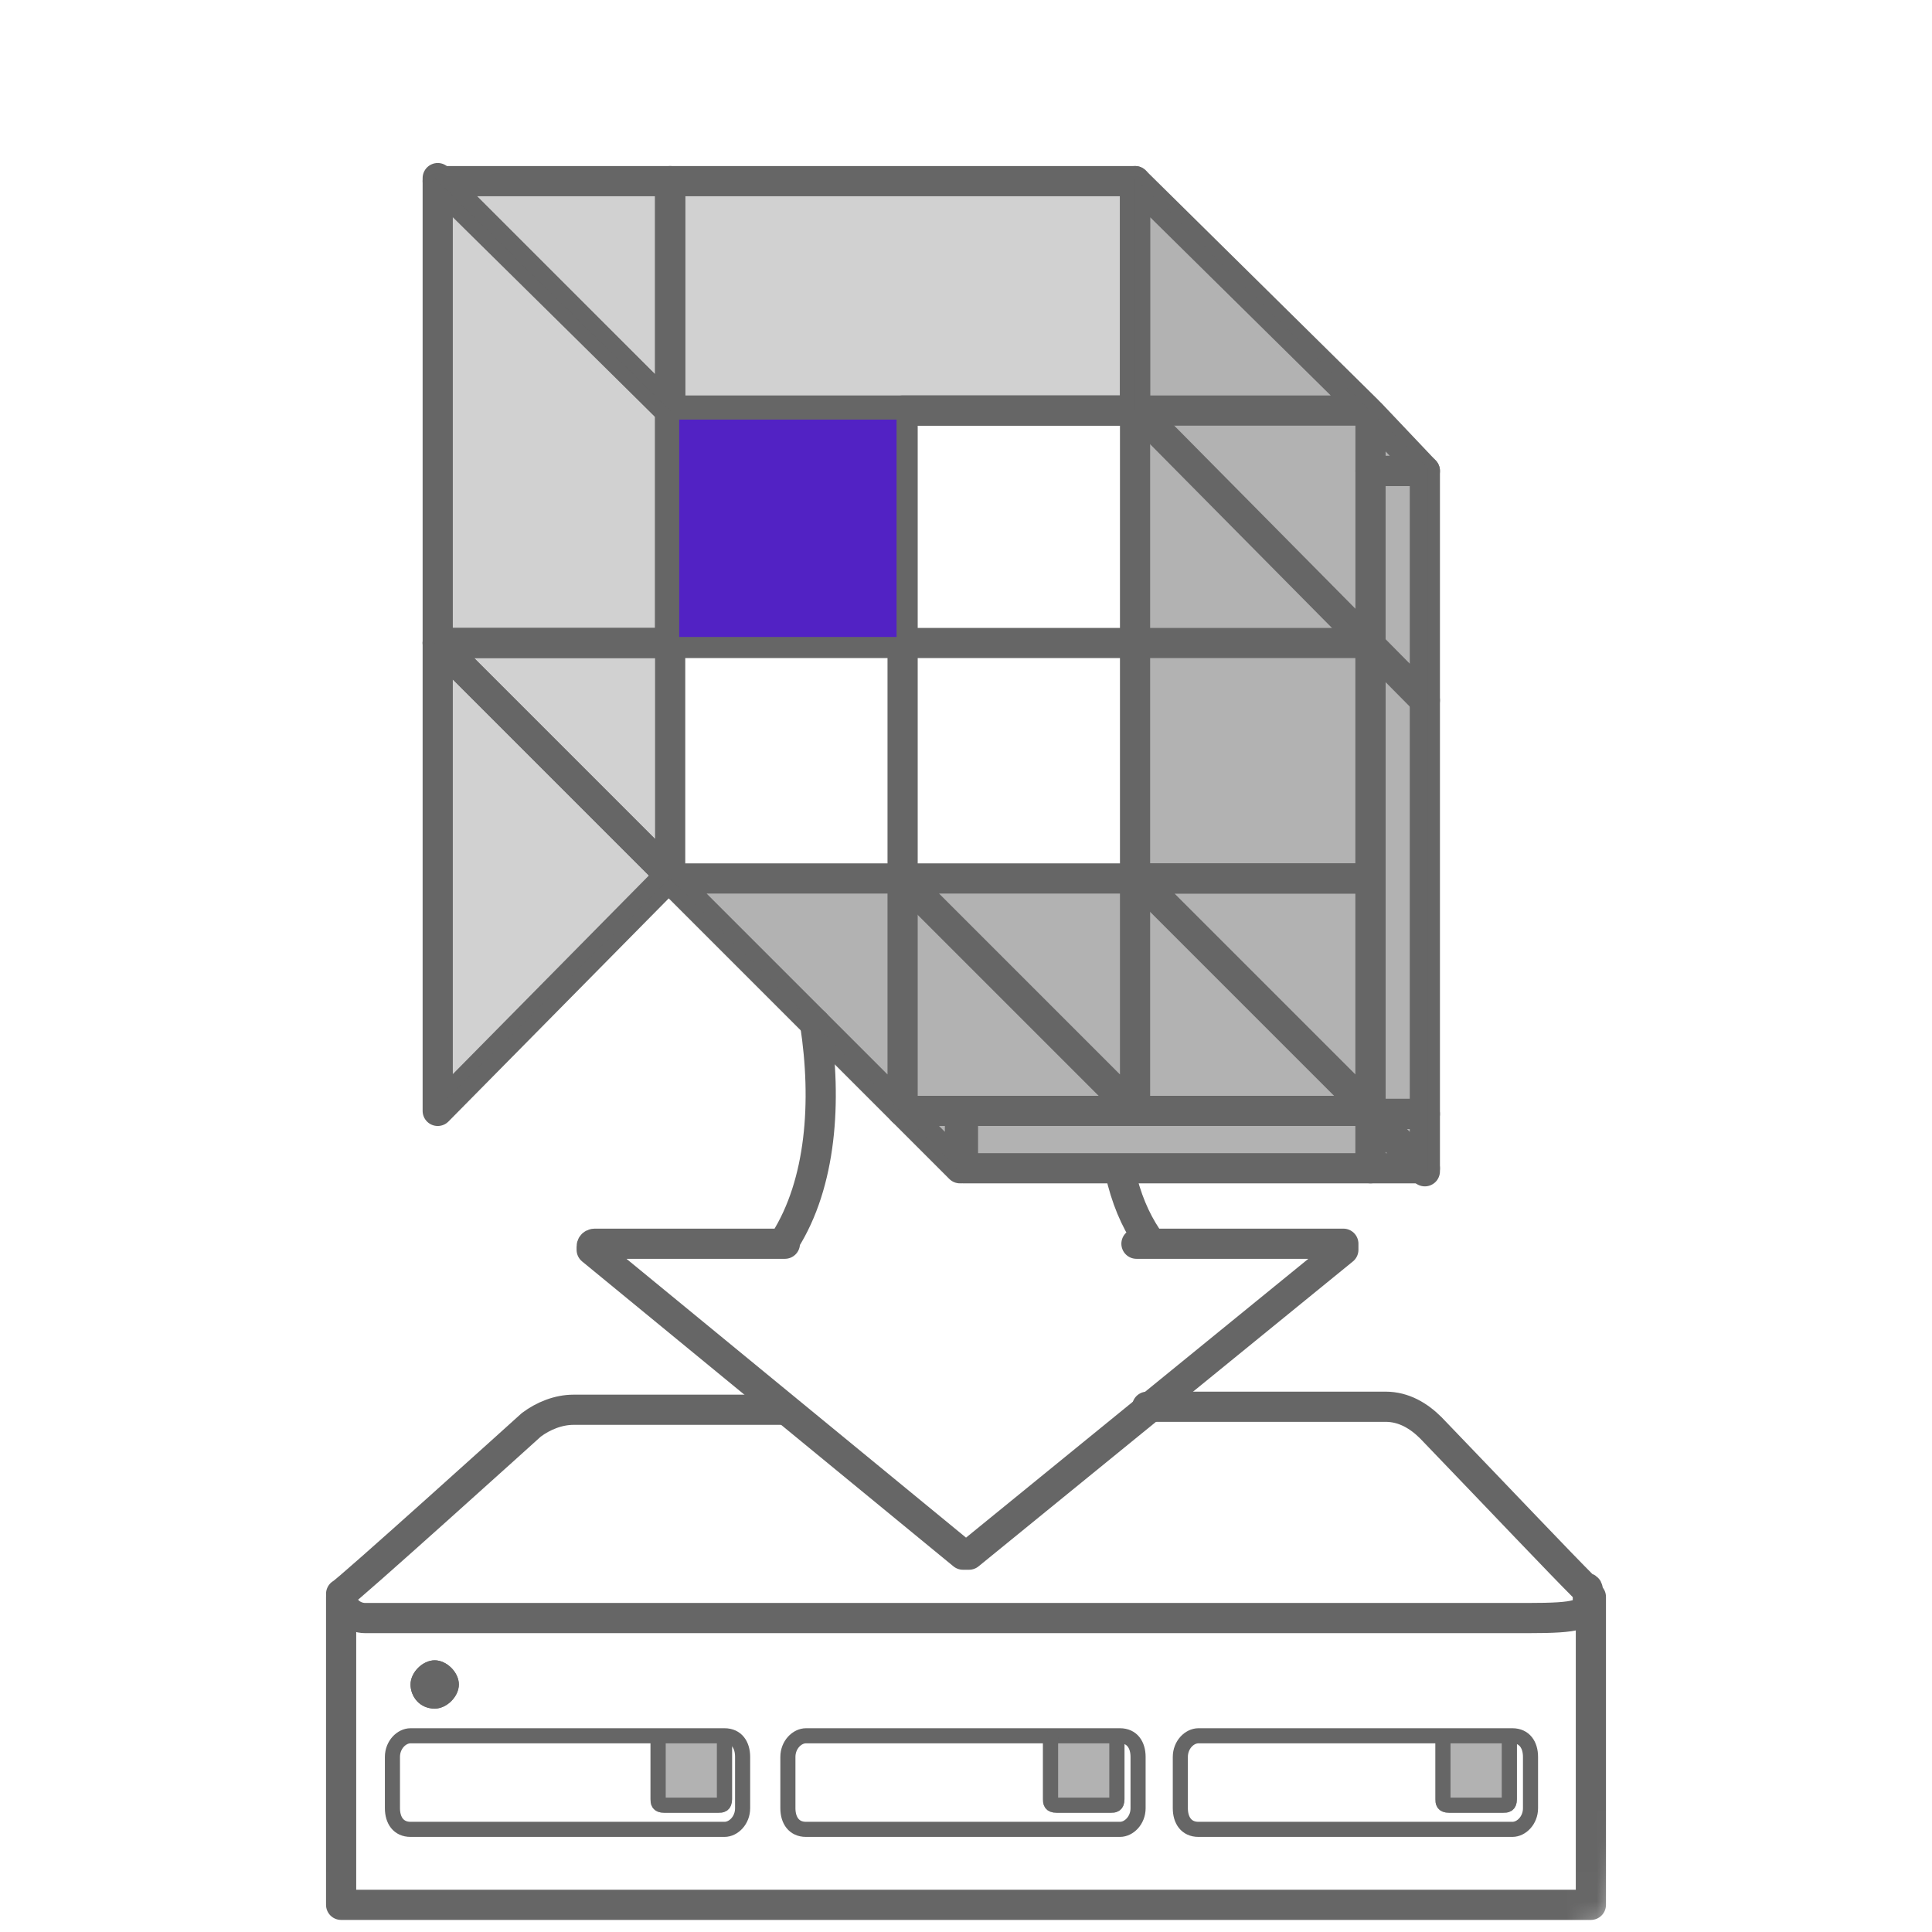 <?xml version="1.0" encoding="UTF-8"?>
<svg xmlns="http://www.w3.org/2000/svg" version="1.1" xmlns:xlink="http://www.w3.org/1999/xlink" viewBox="0 0 64 64">
  <defs>
    <style>
      .cls-1, .cls-2, .cls-3 {
        fill: none;
      }

      .cls-1, .cls-2, .cls-3, .cls-4 {
        stroke: #666;
        stroke-linecap: round;
        stroke-linejoin: round;
      }

      .cls-5 {
        mask: url(#mask-1);
      }

      .cls-2 {
        stroke-width: .5px;
      }

      .cls-6 {
        mask: url(#mask);
      }

      .cls-7 {
        fill: #fff;
      }

      .cls-7, .cls-8, .cls-3 {
        fill-rule: evenodd;
      }

      .cls-9 {
        fill: #5222c4;
      }

      .cls-8, .cls-10, .cls-11, .cls-4 {
        fill: #666;
      }

      .cls-10, .cls-11 {
        isolation: isolate;
      }

      .cls-10, .cls-4 {
        opacity: .5;
      }

      .cls-11 {
        opacity: .3;
      }

      .cls-4 {
        stroke-width: .5px;
      }
    </style>
    <mask id="mask" x="2.7" y="3.3" width="58.7" height="58.7" maskUnits="userSpaceOnUse">
      <g id="mask-3">
        <path id="path-2" class="cls-7" d="M17.8,3.3h28.6c5.2,0,7.1.5,9,1.6,1.9,1,3.4,2.5,4.4,4.4,1,1.9,1.6,3.8,1.6,9v28.6c0,5.2-.5,7.1-1.6,9s-2.5,3.4-4.4,4.4-3.8,1.6-9,1.6h-28.6c-5.2,0-7.1-.5-9-1.6-1.9-1-3.4-2.5-4.4-4.4-1-1.9-1.6-3.8-1.6-9v-28.6c0-5.2.5-7.1,1.6-9,1-1.9,2.5-3.4,4.4-4.4,1.9-1,3.8-1.6,9-1.6Z"/>
      </g>
    </mask>
    <mask id="mask-1" x="8.4" y="24.5" width="46.3" height="44.2" maskUnits="userSpaceOnUse">
      <g id="mask-5">
        <path id="path-4" class="cls-7" d="M44.3,24.5c5.7,0,10.4,4.6,10.4,10.4v23.5c0,5.7-4.6,10.4-10.4,10.4h-25.6c-5.7,0-10.4-4.6-10.4-10.4v-23.5c0-5.7,4.6-10.4,10.4-10.4h25.6ZM44.6,40.7l-12.9,10.6-10.9-9-2.2.4,1.5,3.9h2.8c.8,0,1.4.2,2.1.7.1,0,.3.2.5.4h0c1.1.9,3.2,2.7,6.1,5.3,3.7-2.9,6-4.7,7-5.4.6-.4,1.1-.8,1.5-.8,1.5,0,2.3-.3,3.7-.3,2.8,0,3.1-.3,3.3-.5h0c0,0,0-.1.1-.1.5-.5-.4-2.2-2.8-5.1Z"/>
      </g>
    </mask>
  </defs>
  <!-- Generator: Adobe Illustrator 28.7.1, SVG Export Plug-In . SVG Version: 1.2.0 Build 142)  -->
  <g>
    <g id="_圖層_1" data-name="圖層_1">
      <g class="cls-6">
        <g id="_箭頭" data-name="箭頭">
          <g id="Path">
            <path class="cls-3" d="M27,33.9c.4,2.6.2,5.3-1,7.2,0,0,0,0,0,.1,0,0,0,0-.2,0-1.4,0-3.4,0-6.1,0,0,0-.1,0-.1.1,0,0,0,0,0,.1l12.3,10.1c0,0,.1,0,.2,0l12.4-10.1c0,0,0-.1,0-.2,0,0,0,0-.1,0-2.7,0-4.7,0-6.1,0s-.1,0-.2,0c0,0,0,0-.1-.2-.4-.6-.7-1.3-.9-2.2"/>
          </g>
        </g>
      </g>
      <g>
        <polygon class="cls-1" points="29.9 21.3 29.9 29.1 29.9 29.1 29.9 21.3 29.9 21.3 29.9 21.3"/>
        <polygon class="cls-1" points="22.2 29.1 22.2 29.1 22.2 29 22.2 29.1"/>
        <polygon class="cls-1" points="22.2 21.3 22.2 13.6 14.5 5.9 14.5 21.3 22.2 21.3 22.2 21.3"/>
        <polygon class="cls-1" points="29.9 21.3 22.2 13.6 22.2 21.3 29.9 21.3"/>
        <polygon class="cls-1" points="29.9 36.8 29.9 29.1 22.2 29.1 29.9 36.8"/>
        <polygon class="cls-1" points="31.8 38.7 31.8 36.8 29.9 36.8 31.8 38.7"/>
        <polygon class="cls-1" points="45.4 36.9 45.4 38.7 47.2 38.7 45.4 36.9"/>
        <polygon class="cls-1" points="47.2 38.8 47.2 36.9 45.4 36.9 47.2 38.8"/>
        <polygon class="cls-1" points="45.4 13.7 45.4 15.6 47.2 15.6 45.4 13.7"/>
        <polygon class="cls-1" points="14.5 21.3 22.2 29 22.2 21.3 14.5 21.3"/>
        <polygon class="cls-1" points="14.5 6 22.2 13.6 22.2 6 14.5 6"/>
        <polygon class="cls-1" points="14.5 21.3 14.5 36.8 22.2 29 14.5 21.3"/>
        <polygon class="cls-1" points="22.2 6 22.2 13.6 22.2 13.6 37.6 13.6 37.6 6 22.2 6"/>
        <polygon class="cls-1" points="47.2 15.6 45.4 15.6 45.4 15.7 45.4 36.9 47.2 36.9 47.2 15.6"/>
        <polygon class="cls-1" points="37.6 21.3 37.6 29 37.7 29.1 45.4 29.1 45.4 21.3 37.6 21.3"/>
        <polygon class="cls-1" points="29.9 13.6 29.9 21.3 29.9 21.3 37.6 21.3 37.6 13.6 29.9 13.6"/>
        <polygon class="cls-1" points="37.6 6 37.6 13.6 37.7 13.6 45.3 13.6 37.6 6"/>
        <polygon class="cls-1" points="45.4 36.8 45.4 29.1 45.4 29.1 37.7 29.1 45.4 36.8"/>
        <polygon class="cls-1" points="37.6 36.8 37.6 29.1 37.6 29.1 29.9 29.1 37.6 36.8"/>
        <line class="cls-1" x1="37.7" y1="13.6" x2="47.2" y2="23.2"/>
        <polygon class="cls-1" points="31.9 36.8 31.9 38.7 45.4 38.7 45.4 36.8 31.9 36.8"/>
        <polygon class="cls-11" points="14.4 5.9 22.2 13.6 22.2 29.1 14.4 21.3 14.4 5.9"/>
        <polygon class="cls-10" points="37.6 5.9 47.3 15.5 47.3 38.8 37.6 29.1 37.6 5.9"/>
        <polygon class="cls-11" points="14.4 21.3 22.2 29.1 14.4 36.8 14.4 21.3"/>
        <polygon class="cls-10" points="22.2 29.1 37.6 29.1 47.3 38.8 31.8 38.8 22.2 29.1"/>
        <polygon class="cls-11" points="37.6 13.6 22.2 13.6 14.4 5.9 37.6 5.9 37.6 13.6"/>
        <rect class="cls-9" x="22.5" y="13.9" width="7.2" height="7.2"/>
      </g>
      <g>
        <g id="_機體" data-name="機體">
          <g class="cls-5">
            <path id="Path-28" class="cls-3" d="M11.3,52.9v10.2h41.4v-10.2"/>
          </g>
          <path class="cls-3" d="M26,46.7h-7c-.5,0-1,.2-1.4.5,0,0-6.2,5.6-6.3,5.6,0,.5.4.8.8.8h38.5c1.7,0,2-.1,2-.6,0,0,0,0,0-.2s0-.2-.1-.2c-.9-.9-2.6-2.7-5.1-5.3-.4-.4-.9-.7-1.5-.7h-7.9"/>
        </g>
        <g id="details">
          <g id="Group-2">
            <g id="Rectangle">
              <path id="path-10" class="cls-2" d="M13.6,57.5h10.4c.4,0,.6.3.6.7v1.7c0,.4-.3.7-.6.7h-10.4c-.4,0-.6-.3-.6-.7v-1.7c0-.4.3-.7.6-.7Z"/>
            </g>
            <path id="Path-2" class="cls-2" d="M21.5,59.6"/>
            <path id="Path-2-2" data-name="Path-2" class="cls-4" d="M21.8,57.6v2c0,.1,0,.2.2.2h0s1.8,0,1.8,0c.1,0,.2,0,.2-.2h0v-2"/>
            <path id="Path-2-3" data-name="Path-2" class="cls-2" d="M21.8,57.6v2c0,.1,0,.2.2.2h0s1.8,0,1.8,0c.1,0,.2,0,.2-.2h0v-2"/>
          </g>
          <g id="Group-2-2" data-name="Group-2">
            <g id="Rectangle-2" data-name="Rectangle">
              <path id="path-10-2" data-name="path-10" class="cls-2" d="M26.7,57.5h10.4c.4,0,.6.3.6.7v1.7c0,.4-.3.7-.6.7h-10.4c-.4,0-.6-.3-.6-.7v-1.7c0-.4.3-.7.6-.7Z"/>
            </g>
            <path id="Path-2-4" data-name="Path-2" class="cls-2" d="M34.5,59.6"/>
            <path id="Path-2-5" data-name="Path-2" class="cls-4" d="M34.8,57.6v2c0,.1,0,.2.2.2h0s1.8,0,1.8,0c.1,0,.2,0,.2-.2h0v-2"/>
            <path id="Path-2-6" data-name="Path-2" class="cls-2" d="M34.8,57.6v2c0,.1,0,.2.2.2h0s1.8,0,1.8,0c.1,0,.2,0,.2-.2h0v-2"/>
          </g>
          <g id="Group-2-3" data-name="Group-2">
            <g id="Rectangle-3" data-name="Rectangle">
              <path id="path-10-3" data-name="path-10" class="cls-2" d="M39.7,57.5h10.4c.4,0,.6.3.6.7v1.7c0,.4-.3.7-.6.7h-10.4c-.4,0-.6-.3-.6-.7v-1.7c0-.4.3-.7.6-.7Z"/>
            </g>
            <path id="Path-2-7" data-name="Path-2" class="cls-2" d="M47.6,59.6"/>
            <path id="Path-2-8" data-name="Path-2" class="cls-4" d="M47.8,57.6v2c0,.1,0,.2.2.2h0s1.8,0,1.8,0c.1,0,.2,0,.2-.2h0v-2"/>
            <path id="Path-2-9" data-name="Path-2" class="cls-2" d="M47.8,57.6v2c0,.1,0,.2.2.2h0s1.8,0,1.8,0c.1,0,.2,0,.2-.2h0v-2"/>
          </g>
          <g id="Fill-13">
            <path id="path-24" class="cls-8" d="M14.4,56.6c-.5,0-.8-.4-.8-.8s.4-.8.8-.8.8.4.8.8-.4.8-.8.8Z"/>
            <path id="path-24-2" data-name="path-24" class="cls-8" d="M14.4,56.6c-.5,0-.8-.4-.8-.8s.4-.8.8-.8.8.4.8.8-.4.8-.8.8Z"/>
          </g>
        </g>
      </g>
    </g>
  </g>
</svg>